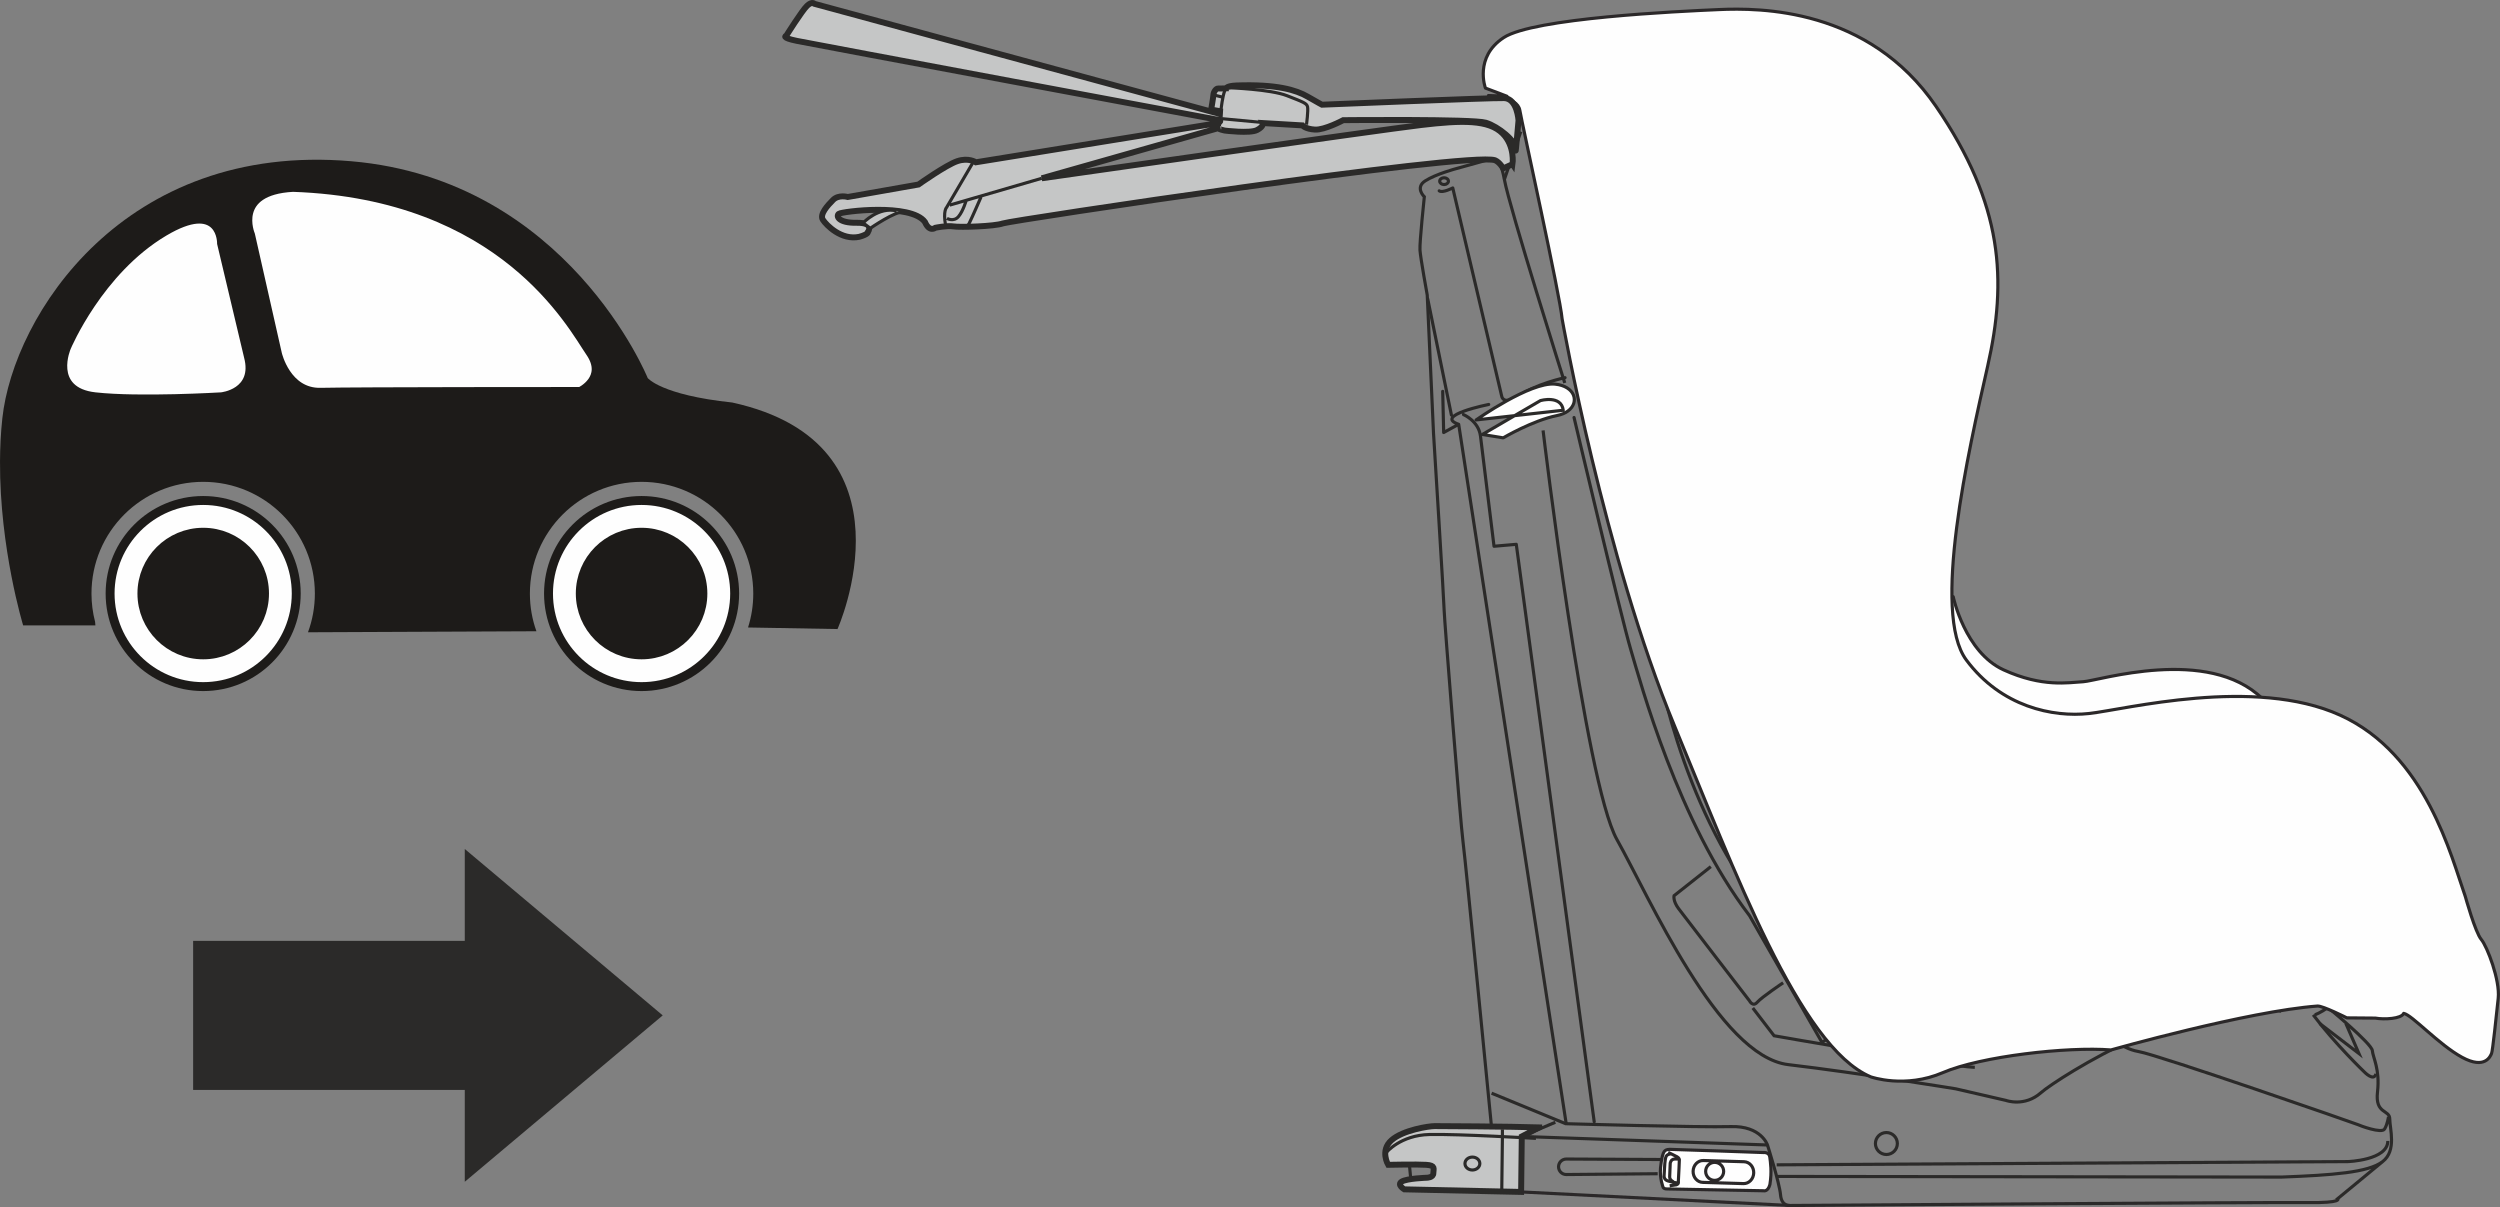 <?xml version="1.0" encoding="UTF-8"?>
<!DOCTYPE svg PUBLIC "-//W3C//DTD SVG 1.1//EN" "http://www.w3.org/Graphics/SVG/1.1/DTD/svg11.dtd">
<!-- Creator: CorelDRAW 2018 (64-Bit) -->
<svg xmlns="http://www.w3.org/2000/svg" xml:space="preserve" width="60.273mm" height="29.102mm" version="1.1" style="shape-rendering:geometricPrecision; text-rendering:geometricPrecision; image-rendering:optimizeQuality; fill-rule:evenodd; clip-rule:evenodd"
viewBox="0 0 2859.15 1380.51"
 xmlns:xlink="http://www.w3.org/1999/xlink">
 <rect x="0" y="0" width="2859.15" height="1380.51" fill="#808080" stroke="none"/>
 <defs>
  <style type="text/css">
   <![CDATA[
    .str6 {stroke:#1D1B19;stroke-width:13.62;stroke-miterlimit:4}
    .str5 {stroke:#1D1B19;stroke-width:10.22;stroke-miterlimit:4}
    .str2 {stroke:#2B2A29;stroke-width:6.81;stroke-miterlimit:4}
    .str0 {stroke:#2B2A29;stroke-width:3.61;stroke-miterlimit:4}
    .str4 {stroke:#2B2829;stroke-width:3.61;stroke-miterlimit:4}
    .str7 {stroke:#1D1B19;stroke-width:10.22;stroke-linecap:round;stroke-linejoin:round;stroke-miterlimit:4}
    .str1 {stroke:#2B2A29;stroke-width:3.61;stroke-linecap:round;stroke-linejoin:round;stroke-miterlimit:4}
    .str3 {stroke:#2B2829;stroke-width:3.61;stroke-linecap:round;stroke-linejoin:round;stroke-miterlimit:4}
    .str8 {stroke:#1D1B19;stroke-width:3.61;stroke-linecap:round;stroke-linejoin:round;stroke-miterlimit:4}
    .fil0 {fill:none;fill-rule:nonzero}
    .fil2 {fill:#FEFEFE;fill-rule:nonzero}
    .fil1 {fill:#C5C6C6;fill-rule:nonzero}
    .fil4 {fill:#2B2A29;fill-rule:nonzero}
    .fil3 {fill:#1D1B19;fill-rule:nonzero}
   ]]>
  </style>
 </defs>
 <g id="Слой_x0020_1">
  <path class="fil0 str0" d="M2647.45 1160.57c0,0 7.37,-2.56 14.78,-8.48m20.65 18.44l14.94 34.33 -44.83 -34.33m-244.11 9.98c0,0 14.39,18.25 37.07,22.14 22.71,3.87 248.55,82.47 250.77,83.57 2.22,1.1 27.13,10.53 30.44,5 3.33,-5.54 4.44,-13.84 4.44,-13.84m-6.65 51.09l-51.47 42.44c0,0 6.65,4.99 -34.88,4.44 -41.52,-0.56 -591.74,3.33 -591.74,3.33 0,0 -9.41,1.1 -10.53,-12.2 -1.11,-13.29 -14.94,-57 -14.94,-57 0,0 -7.2,-22.16 -42.06,-21.03 -34.88,1.09 -188.75,-3.33 -188.75,-3.33l-84.69 -34.88m956.34 -98.15c0,0 50.17,41.3 50.92,49.43 0.72,8.12 8.86,21.44 5.92,47.24 -2.99,25.84 14.01,19.93 14.01,31.01 0,11.06 8.13,36.17 -8.14,48.7 -16.23,12.57 -57.58,15.52 -115.87,17.72l-577.16 -0.74"/>
  <path class="fil0 str1" d="M1789.9 431.93c0,0 -33.22,6.64 -57.57,23.24 -13.84,7.2 -14.93,-2.21 -14.93,-2.21l-55.93 -238.01c0,0 -11.63,6.07 -15.51,3.31m0.57 -11.08c0,-2.13 2.22,-3.87 4.99,-3.87 2.75,0 4.99,1.74 4.99,3.87 0,2.14 -2.24,3.88 -4.99,3.88 -2.76,0 -4.99,-1.74 -4.99,-3.88zm-13.7 134.7l27.11 132.86m42.62 -12.18c0,0 -63.66,12.72 -34.32,22.69l-17.17 9.41 -1.11 -47.06m23.8 26.57c0,0 17.17,7.2 19.38,24.36 2.21,17.15 15.51,126.2 15.51,126.2l25.45 -2.21 89.13 660.38m-155 -797.66l122.88 799.32"/>
  <path class="fil0 str0" d="M1764.75 492.24c0,0 47.98,403.19 84.49,467.94 36.55,64.78 116.26,248 195.95,257.39 79.71,9.43 191.55,27.68 191.55,27.68l57.55 13.29c0,0 21.03,7.77 39.86,-8.83 18.83,-16.62 183.59,-121.44 274.93,-93.19m-439.15 151.31c0,6.91 -5.62,12.53 -12.53,12.53 -6.91,0 -12.55,-5.62 -12.55,-12.53 0,-6.93 5.64,-12.57 12.55,-12.57 6.91,0 12.53,5.64 12.53,12.57zm-138.01 24.35l653.17 -3.7c0,0 45.77,-1.49 45.77,-23.63m-85.34 -144.24c24.36,32.65 58.4,65.26 58.4,65.26 0,0 11.06,11.63 13.29,2.21m-1011.51 59.81c0,0 -29.72,-305 -32.48,-324.94 -2.76,-19.95 -21.58,-256.84 -21.58,-264.59 0,-7.75 -12.17,-202.59 -12.17,-202.59l-7.2 -158.33c0,0 -7.75,-42.62 -8.3,-51.47 -0.57,-8.86 4.97,-60.9 4.97,-60.9 0,0 -11.06,-10.51 1.12,-18.27 12.18,-7.73 34.86,-13.82 34.86,-13.82l40.81 -11.31c0,0 8.85,-8.85 14.76,23.63 5.91,32.47 69.08,232.7 69.08,232.7m122.78 322.22c0,0 31.75,163.08 171.27,317.32l57.55 73.84 39.09 3.66m-95.21 -77.5l36.92 -0.72m-24.35 3.7l42.07 51.66 22.14 0m-22.14 0l5.16 17.72m-256.11 -430.3c0,0 16.23,143.92 93.01,270.11 71.59,117.75 124,171.98 124,171.98l81.91 2.95m-231.04 -173.49l-42.07 33.27c0,0 -1.46,5.89 5.19,14.74 6.63,8.87 81.16,105.54 81.16,105.54 0,0 3.71,7.38 8.87,1.49 5.19,-5.91 29.54,-22.19 29.54,-22.19m-34.7 28.81l24.35 31.75c0,0 196.33,34.67 229.55,36.15"/>
  <path class="fil0 str1" d="M2105.75 1161.69c0,0 -11.83,26.59 -22.14,30.29l-82.71 -144.72c-81.91,-107.02 -124.71,-266.98 -135.78,-304.08 -11.06,-37.07 -64.95,-265.68 -64.95,-265.68"/>
  <path class="fil1 str2" d="M1760.31 1289.35c-33.86,-1.09 -115.03,-1.46 -119.56,-1.46 -6.64,0 -36.18,4.42 -49.45,16.23 -13.29,11.81 -3.7,28.04 -3.7,28.04 0,0 32.48,-0.75 43.54,0 11.08,0.72 8.12,4.42 8.12,9.61 0,5.16 -7.38,5.16 -7.38,5.16 0,0 -22.88,0.72 -28.78,4.42 -5.91,3.7 2.96,8.87 2.96,8.87l133.58 2.95 0.75 -63.44 19.91 -10.37z"/>
  <path class="fil0 str0" d="M1585.39 1318.15c0,0 16.23,-19.93 49.45,-20.65 33.2,-0.75 121.76,4.42 121.76,4.42m-38.36 -10.33l0 8.86 -0.75 62.74m-105.53 -30.26l1.48 15.48m78.99 -17.69c0,4.07 -3.82,7.37 -8.5,7.37 -4.69,0 -8.51,-3.3 -8.51,-7.37 0,-4.1 3.82,-7.4 8.51,-7.4 4.68,0 8.5,3.3 8.5,7.4zm86.33 -47.22l-38.37 16.23 280.99 9.74m-125.54 32.87l-104.54 0.93c-4.89,0 -8.85,-3.97 -8.85,-8.85 0,-4.9 3.97,-8.87 8.85,-8.87l110.86 0.54"/>
  <path class="fil2" d="M2233.81 682.46c0,0 13.22,63.36 57.65,83.65 44.45,20.28 74.03,14.46 90.99,13.56 16.92,-0.85 142.81,-41.47 205.12,19.53l22.73 78.13c0,0 -422.35,-74.13 -423.17,-79.76 -0.81,-5.56 46.69,-115.12 46.69,-115.12z"/>
  <path class="fil0 str3" d="M2233.81 682.46c0,0 13.22,63.36 57.65,83.65 44.45,20.28 74.03,14.46 90.99,13.56 16.92,-0.85 142.81,-41.47 205.12,19.53l22.73 78.13c0,0 -422.35,-74.13 -423.17,-79.76 -0.81,-5.56 46.69,-115.12 46.69,-115.12z"/>
  <path class="fil2" d="M1702.27 109.27c0,0 33.21,0.67 35.9,16.9 2.53,15.21 46.24,213 48.35,238.5 0,0 48.01,271.69 129.04,466.66 67.64,162.77 142.26,366.04 224.04,400.26 0,0 39.14,13.76 82.44,-4.89 43.29,-18.64 142.29,-29.84 192.2,-25.92 0,0 156.48,-44.3 236.18,-50.2 5.94,-0.45 33.57,13.51 33.57,13.51l32.6 0.28c10.17,1.84 29.82,0.85 32.43,-5.42 9.46,1.67 40.08,35.73 66.72,50.22 26.62,14.53 32.57,-1.62 33.78,-4.4 1.26,-2.79 5.41,-42.56 7.61,-63.12 2.18,-20.6 -12.63,-59.27 -19.39,-67.22 -6.83,-8.02 -18.21,-49.02 -18.21,-49.02 -15.95,-44.88 -44.63,-162.71 -143.08,-207.43 -98.42,-44.68 -245.9,-6.51 -287.2,-1.97 -41.32,4.59 -100.62,-7.58 -140.45,-61.23 -39.85,-53.67 2.29,-238.03 24.43,-336.05 22.14,-98.01 18.13,-184.2 -59.05,-297.09 -77.2,-112.86 -201.71,-112.76 -248.56,-110.67 -46.86,2.07 -211.88,9.65 -245.9,32.05 -34.02,22.37 -20.88,57.73 -20.88,57.73l24.63 9.34 -21.19 -0.82z"/>
  <path class="fil0 str3" d="M1702.27 109.27c0,0 33.21,0.67 35.9,16.9 2.53,15.21 46.24,213 48.35,238.5 0,0 48.01,271.69 129.04,466.66 67.64,162.77 142.26,366.04 224.04,400.26 0,0 39.14,13.76 82.44,-4.89 43.29,-18.64 142.29,-29.84 192.2,-25.92 0,0 156.48,-44.3 236.18,-50.2 5.94,-0.45 33.57,13.51 33.57,13.51l32.6 0.28c10.17,1.84 29.82,0.85 32.43,-5.42 9.46,1.67 40.08,35.73 66.72,50.22 26.62,14.53 32.57,-1.62 33.78,-4.4 1.26,-2.79 5.41,-42.56 7.61,-63.12 2.18,-20.6 -12.63,-59.27 -19.39,-67.22 -6.83,-8.02 -18.21,-49.02 -18.21,-49.02 -15.95,-44.88 -44.63,-162.71 -143.08,-207.43 -98.42,-44.68 -245.9,-6.51 -287.2,-1.97 -41.32,4.59 -100.62,-7.58 -140.45,-61.23 -39.85,-53.67 2.29,-238.03 24.43,-336.05 22.14,-98.01 18.13,-184.2 -59.05,-297.09 -77.2,-112.86 -201.71,-112.76 -248.56,-110.67 -46.86,2.07 -211.88,9.65 -245.9,32.05 -34.02,22.37 -20.88,57.73 -20.88,57.73l24.63 9.34 -21.19 -0.82"/>
  <path class="fil2 str1" d="M1688.17 480.27c0,0 62,-43.74 90.22,-40.97 22.89,2.24 28.33,20.87 14.81,30.78 -3.16,2.31 -7.35,4.16 -12.58,5.2 -27.68,5.54 -61.45,25.47 -61.45,25.47l-23.81 -3.88 66.42 -38.74c0,0 23.81,-6.65 26.04,11.06l-99.64 11.08z"/>
  <line class="fil0 str0" x1="1720.49" y1="205.29" x2="1739.27" y2= "150.54" />
  <path class="fil1" d="M1729.84 187.8c0,0 2.98,-20.62 -11.26,-35.02 -15.9,-16.07 -46.49,-15.33 -93.15,-9.82 -46.69,5.49 -434.03,60.95 -434.03,60.95l204.2 -58c0,0 -7.22,0.6 4.97,3.4 0,0 28.96,3.66 37.12,-0.62 8.17,-4.28 6.39,-7.95 6.39,-7.95l45.42 2.68c0,0 3.33,4.15 14.39,4.8 11.04,0.65 32.31,-10.77 32.31,-10.77 0,0 148.64,-1.51 163.06,2.87 14.33,4.37 34.84,21.07 34.27,30.54 -0.56,9.47 3.13,-33.04 3.13,-33.04 0,0 -1.32,-25.12 -16.35,-25.61 -15.03,-0.5 -208.45,7.55 -208.45,7.55 0,0 -3.48,-1.79 -16.5,-9.29 -13.02,-7.51 -35.17,-14.35 -81.25,-12.7 -11.53,0.5 -11.7,3.26 -11.7,3.26 0,0 -7.57,0.35 -9.52,0.23 -1.96,-0.12 -4.97,3.68 -5.17,7.23 -0.22,3.55 -2.58,16.89 -2.58,16.89l10.19 1.79 -0.19 3.15 -463.67 -125.93c0,0 -2.59,-3.33 -8.47,2.28 -5.87,5.6 -23.8,34.25 -23.8,34.25 0,0 -6.85,1.97 12.33,5.87 19.18,3.92 483.57,90.65 483.57,90.65 0,0 3.03,2.56 -6.16,4 -9.22,1.44 -272.84,44.18 -272.84,44.18 0,0 -8.35,-5.66 -21.3,-1.28 -12.94,4.4 -44.36,26.71 -44.36,26.71l-80.88 14.25c0,0 -10.51,-2.99 -16.82,3.38 -6.33,6.36 -15.65,16.52 -11.65,22.69 4,6.18 21.19,23.83 41.65,19.48 10.46,-2.95 9.81,-5.36 9.81,-5.36 0,0 8.2,-11.01 -12.84,-10.68 -21.01,0.36 -23.73,-7.73 -20.4,-10.29 3.33,-2.59 82.37,-12.6 98.5,9.35 5.24,12.18 11.9,6.64 11.9,6.64 0,0 13.25,-2.78 20.7,-1.56 7.45,1.22 47.14,0 56.45,-3.41 9.32,-3.43 533.05,-82.35 562.97,-72.26 5.4,2.31 9.35,9.35 9.35,9.35l10.63 -4.87z"/>
  <path class="fil0 str2" d="M1729.84 187.8c0,0 2.98,-20.62 -11.26,-35.02 -15.9,-16.07 -46.49,-15.33 -93.15,-9.82 -46.69,5.49 -434.03,60.95 -434.03,60.95l204.2 -58c0,0 -7.22,0.6 4.97,3.4 0,0 28.96,3.66 37.12,-0.62 8.17,-4.28 6.39,-7.95 6.39,-7.95l45.42 2.68c0,0 3.33,4.15 14.39,4.8 11.04,0.65 32.31,-10.77 32.31,-10.77 0,0 148.64,-1.51 163.06,2.87 14.33,4.37 34.84,21.07 34.27,30.54 -0.56,9.47 3.13,-33.04 3.13,-33.04 0,0 -1.32,-25.12 -16.35,-25.61 -15.03,-0.5 -208.45,7.55 -208.45,7.55 0,0 -3.48,-1.79 -16.5,-9.29 -13.02,-7.51 -35.17,-14.35 -81.25,-12.7 -11.53,0.5 -11.7,3.26 -11.7,3.26 0,0 -7.57,0.35 -9.52,0.23 -1.96,-0.12 -4.97,3.68 -5.17,7.23 -0.22,3.55 -2.58,16.89 -2.58,16.89l10.19 1.79 -0.19 3.15 -463.67 -125.93c0,0 -2.59,-3.33 -8.47,2.28 -5.87,5.6 -23.8,34.25 -23.8,34.25 0,0 -6.85,1.97 12.33,5.87 19.18,3.92 483.57,90.65 483.57,90.65 0,0 3.03,2.56 -6.16,4 -9.22,1.44 -272.84,44.18 -272.84,44.18 0,0 -8.35,-5.66 -21.3,-1.28 -12.94,4.4 -44.36,26.71 -44.36,26.71l-80.88 14.25c0,0 -10.51,-2.99 -16.82,3.38 -6.33,6.36 -15.65,16.52 -11.65,22.69 4,6.18 21.19,23.83 41.65,19.48 10.46,-2.95 9.81,-5.36 9.81,-5.36 0,0 8.2,-11.01 -12.84,-10.68 -21.01,0.36 -23.73,-7.73 -20.4,-10.29 3.33,-2.59 82.37,-12.6 98.5,9.35 5.24,12.18 11.9,6.64 11.9,6.64 0,0 13.25,-2.78 20.7,-1.56 7.45,1.22 47.14,0 56.45,-3.41 9.32,-3.43 533.05,-82.35 562.97,-72.26 5.4,2.31 9.35,9.35 9.35,9.35l10.63 -4.87z"/>
  <path class="fil0 str0" d="M1397.36 135.72c1.71,0.1 48.65,4.57 48.65,4.57m-51.41 3.8c0,0 2.66,-39.09 7.83,-43.06m-3.08 10.36l-11.63 -2.89m17.99 -8.12c0,0 47.12,1.64 66,9 18.91,7.38 22.79,8.73 23.69,12.77 0.92,4.04 -1.2,20.4 -1.2,20.4"/>
  <path class="fil1" d="M1025.48 241.24c-20.73,-5.2 -38.34,13.67 -38.34,13.67l8.16 6.16c0,0 29.65,-20.43 37.48,-18.27l-7.31 -1.56z"/>
  <path class="fil0 str0" d="M1025.48 241.24c-20.73,-5.2 -38.34,13.67 -38.34,13.67l8.16 6.16c0,0 29.65,-20.43 37.48,-18.27m80.14 -57.27l-30.34 51.68c0,0 -4.2,3.73 -1.2,20.4 0,0 22.98,5.91 26.84,-1.82 3.87,-7.75 13.72,-30.49 13.72,-30.49m-38.96 24.45c0,0 7.7,4.44 13.2,-2.07 5.51,-6.49 9.1,-19.36 9.1,-19.36m-19.14 6.26l105.24 -30.67"/>
  <line class="fil0 str4" x1="1739.64" y1="1363.17" x2="2046.85" y2= "1378.67" />
  <path class="fil2" d="M1902.09 1358.03c0,0 -4.14,-10.16 -3.01,-22.34 1.11,-12.18 3.16,-17.25 4.12,-18.52 0.95,-1.26 2.22,-2.69 6.49,-2.69 4.27,0 107.04,3.65 107.04,3.65 0,0 6.49,-0.8 7.3,5.07 0.79,5.84 2.53,16.93 0.15,31.49 -2.36,8.72 -7.28,7.15 -7.28,7.15l-110.85 -2.08c0,0 -2.68,0.19 -3.95,-1.72z"/>
  <path class="fil0 str4" d="M1902.09 1358.03c0,0 -4.14,-10.16 -3.01,-22.34 1.11,-12.18 3.16,-17.25 4.12,-18.52 0.95,-1.26 2.22,-2.69 6.49,-2.69 4.27,0 107.04,3.65 107.04,3.65 0,0 6.49,-0.8 7.3,5.07 0.79,5.84 2.53,16.93 0.15,31.49 -2.36,8.72 -7.28,7.15 -7.28,7.15l-110.85 -2.08c0,0 -2.68,0.19 -3.95,-1.72zm17.42 -7.93c0.44,-5.78 1.11,-23.77 1.11,-23.77 0,0 -0.15,-2.04 -2.53,-3.3 -2.39,-1.29 -6.66,-3.34 -6.66,-3.34 0,0 -4.6,-0.15 -6.01,3.01 -1.44,3.16 -1.76,13.29 -1.76,13.29l-0.46 7.93c0,0 -0.95,5.39 4.75,6.81 5.69,1.42 7.75,1.74 7.75,1.74 0,0 3.5,1.76 3.81,-2.37zm-9.97 6.01l7.75 -1.11c0,0 2.22,-0.64 2.22,-2.53 0,-0.23 0.02,-0.77 0.03,-1.56m-5.59 0.77c0,0 -4.59,-1.91 -4.42,-5.86 0.15,-3.97 0.64,-15.36 0.64,-15.36 0,0 0.47,-4.75 5.05,-4.9 4.59,-0.17 5.54,0.3 5.54,0.3m-12.97 -7.9l3.63 1.73m94.23 21.79c-0.2,6.91 -5.49,12.35 -11.76,12.16l-46.54 -1.4c-6.27,-0.17 -11.21,-5.92 -11.01,-12.82 0.2,-6.91 5.46,-12.37 11.75,-12.18l46.55 1.39c6.29,0.2 11.23,5.94 11.01,12.86zm-34.37 -1.84c0,5.69 -4.62,10.31 -10.31,10.31 -5.67,0 -10.29,-4.62 -10.29,-10.31 0,-5.67 4.62,-10.29 10.29,-10.29 5.69,0 10.31,4.62 10.31,10.29z"/>
  <path class="fil3" d="M109.1 715.23l-82.64 0c0,0 -26.89,-87.92 -26.46,-187.31 0.07,-16.27 0.87,-32.84 2.65,-49.38 12.62,-117.64 139.25,-316.52 399.16,-294.13 247.15,21.32 338.93,247.91 338.93,247.91 0,0 15.21,19.41 96.64,28.01 215.66,47.16 120.44,259.09 120.44,259.09l-102.33 -1.79c3.9,-12.23 5.99,-25.29 5.99,-38.81 0,-70.54 -57.2,-127.75 -127.74,-127.75 -70.52,0 -127.73,57.21 -127.73,127.75 0,15.14 2.62,29.64 7.48,43.12l-261.28 1.17c5.1,-13.82 7.88,-28.75 7.88,-44.3 0,-70.54 -57.2,-127.75 -127.74,-127.75 -70.53,0 -127.73,57.21 -127.73,127.75 0,11.16 1.42,21.97 4.12,32.3l0.37 4.12z"/>
  <path class="fil2" d="M125.91 678.82c0,58.77 47.66,106.43 106.43,106.43 58.79,0 106.45,-47.66 106.45,-106.43 0,-58.77 -47.66,-106.43 -106.45,-106.43 -58.77,0 -106.43,47.66 -106.43,106.43z"/>
  <path class="fil0 str5" d="M125.91 678.82c0,58.77 47.66,106.43 106.43,106.43 58.79,0 106.45,-47.66 106.45,-106.43 0,-58.77 -47.66,-106.43 -106.45,-106.43 -58.77,0 -106.43,47.66 -106.43,106.43z"/>
  <path class="fil3" d="M163.99 678.82c0,37.77 30.64,68.41 68.41,68.41 37.77,0 68.41,-30.64 68.41,-68.41 0,-37.77 -30.64,-68.41 -68.41,-68.41 -37.77,0 -68.41,30.64 -68.41,68.41z"/>
  <path class="fil0 str6" d="M163.99 678.82c0,37.77 30.64,68.41 68.41,68.41 37.77,0 68.41,-30.64 68.41,-68.41 0,-37.77 -30.64,-68.41 -68.41,-68.41 -37.77,0 -68.41,30.64 -68.41,68.41z"/>
  <path class="fil2" d="M627.31 678.82c0,58.77 47.66,106.43 106.43,106.43 58.79,0 106.45,-47.66 106.45,-106.43 0,-58.77 -47.66,-106.43 -106.45,-106.43 -58.77,0 -106.43,47.66 -106.43,106.43z"/>
  <path class="fil0 str5" d="M627.31 678.82c0,58.77 47.66,106.43 106.43,106.43 58.79,0 106.45,-47.66 106.45,-106.43 0,-58.77 -47.66,-106.43 -106.45,-106.43 -58.77,0 -106.43,47.66 -106.43,106.43z"/>
  <path class="fil2" d="M663.7 447.72c0,0 31.73,-14.94 11.21,-44.81 -20.53,-29.87 -98.97,-180.22 -339.86,-188.62 -70.02,3.75 -48.55,54.17 -48.55,54.17l30.81 136.31c0,0 10.26,44.85 49.47,43.89 39.23,-0.94 296.93,-0.94 296.93,-0.94z"/>
  <path class="fil0 str7" d="M663.7 447.72c0,0 31.73,-14.94 11.21,-44.81 -20.53,-29.87 -98.97,-180.22 -339.86,-188.62 -70.02,3.75 -48.55,54.17 -48.55,54.17l30.81 136.31c0,0 10.26,44.85 49.47,43.89 39.23,-0.94 296.93,-0.94 296.93,-0.94z"/>
  <path class="fil2" d="M280.89 408.51l-30.81 -129.79c0,0 1.46,-47.73 -60.73,-10.86 -73.82,43.78 -110.15,130.4 -110.15,130.4 0,0 -20.55,46.67 29.87,52.26 50.43,5.62 143.8,0 143.8,0 0,0 38.27,-3.73 28.01,-42.01z"/>
  <path class="fil0 str8" d="M280.89 408.51l-30.81 -129.79c0,0 1.46,-47.73 -60.73,-10.86 -73.82,43.78 -110.15,130.4 -110.15,130.4 0,0 -20.55,46.67 29.87,52.26 50.43,5.62 143.8,0 143.8,0 0,0 38.27,-3.73 28.01,-42.01z"/>
  <path class="fil3" d="M665.34 678.82c0,37.77 30.64,68.41 68.41,68.41 37.75,0 68.41,-30.64 68.41,-68.41 0,-37.77 -30.66,-68.41 -68.41,-68.41 -37.77,0 -68.41,30.64 -68.41,68.41z"/>
  <path class="fil0 str6" d="M665.34 678.82c0,37.77 30.64,68.41 68.41,68.41 37.75,0 68.41,-30.64 68.41,-68.41 0,-37.77 -30.66,-68.41 -68.41,-68.41 -37.77,0 -68.41,30.64 -68.41,68.41z"/>
  <polygon class="fil4" points="220.87,1246.5 531.54,1246.5 531.54,1351.55 757.92,1161.26 531.54,970.95 531.54,1076.01 220.87,1076.01 "/>
 </g>
</svg>
